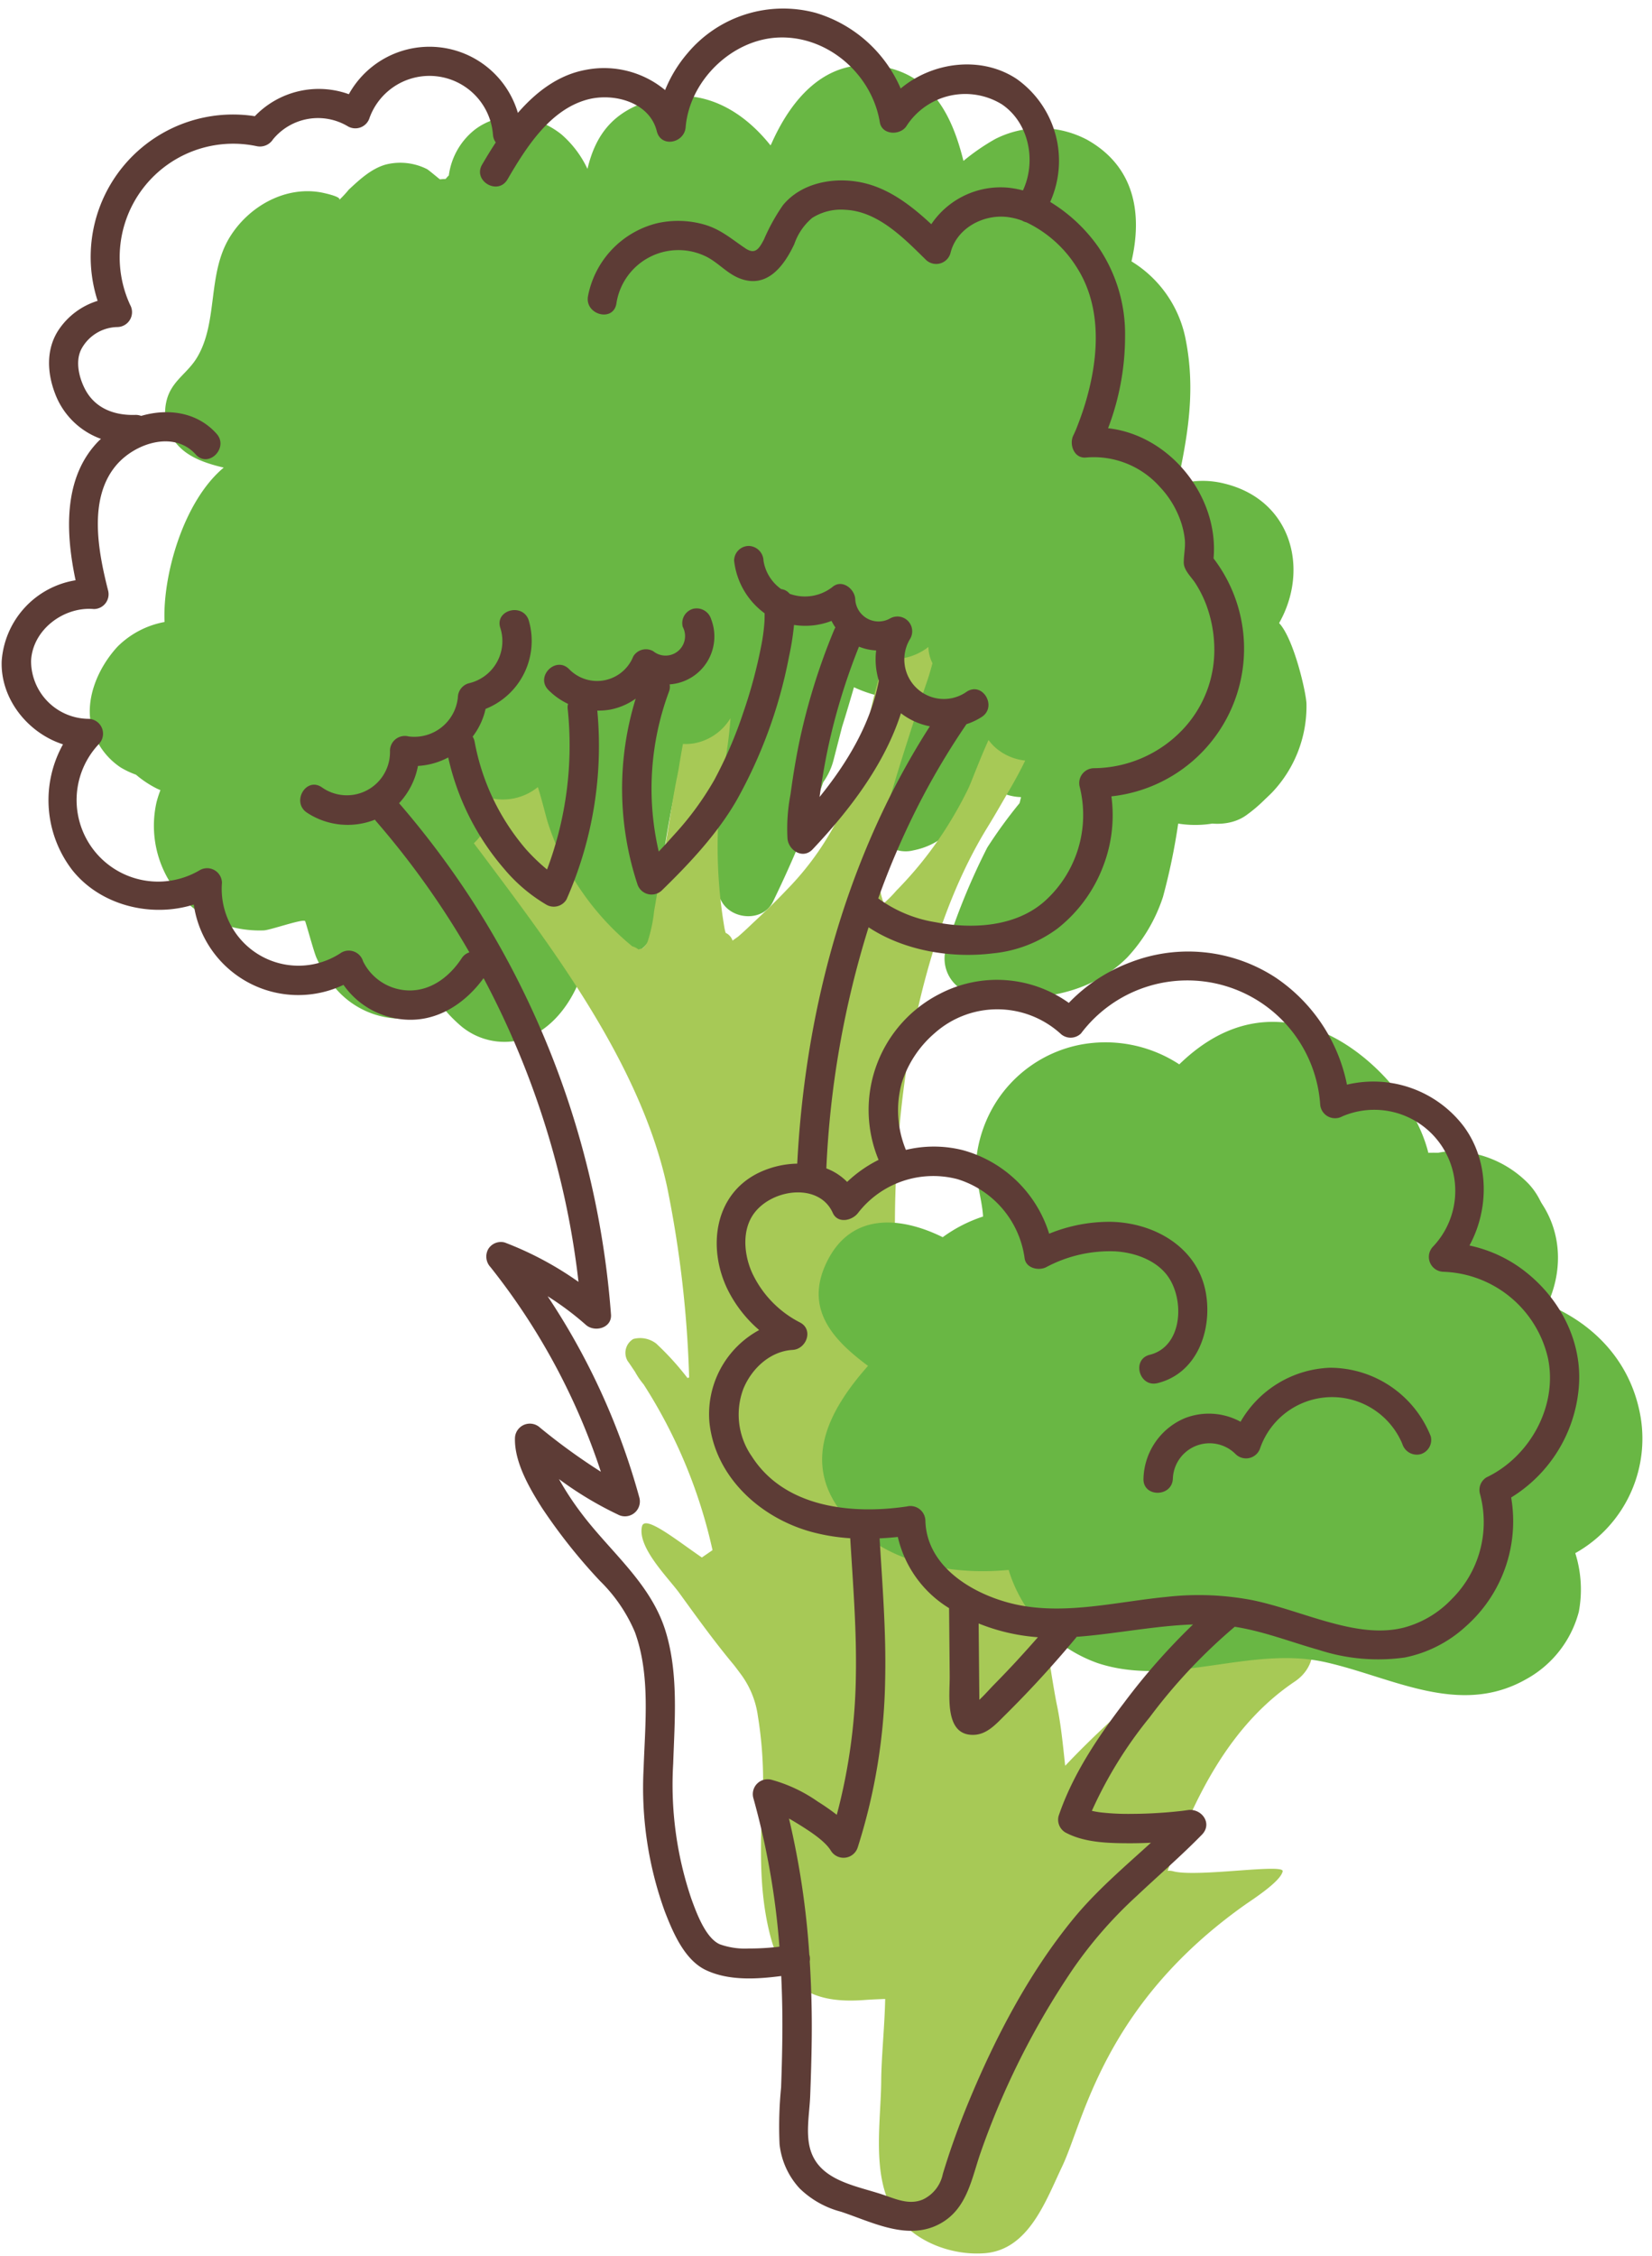 <?xml version="1.0" encoding="UTF-8" standalone="no"?><svg xmlns="http://www.w3.org/2000/svg" xmlns:xlink="http://www.w3.org/1999/xlink" fill="#000000" height="307" preserveAspectRatio="xMidYMid meet" version="1" viewBox="62.1 70.1 224.9 307.0" width="224.9" zoomAndPan="magnify"><g><g id="change1_1"><path d="M236.236,154.9c4.137-7.286,1.747-16.751-7.452-18.987a11.976,11.976,0,0,0-6.053.041,11.21,11.21,0,0,1,.189-2.531c1.185-5.937,1.784-11.354.538-17.408a16.011,16.011,0,0,0-7.32-10.343c1.464-6.316.571-12.815-6.013-16.537a13.591,13.591,0,0,0-12.537-.115A29.256,29.256,0,0,0,193.262,92c-1.481-5.969-4.138-11.571-10.958-12.826-7.726-1.421-12.55,4.411-15.292,10.733-3.9-4.9-9.466-8.122-16.167-6.187-5.057,1.461-7.61,4.479-8.762,9.345l-.013.006a14.2,14.2,0,0,0-3.533-4.677c-3.4-2.715-8.239-3.39-11.835-.618a9.517,9.517,0,0,0-3.5,6.2,4.4,4.4,0,0,0-.732.918c-.72-.556-2.019-1.671-2.258-1.789a8.089,8.089,0,0,0-5.576-.614c-1.98.549-3.588,2.056-5.047,3.412a15.16,15.16,0,0,1-1.317,1.418c.447-.48-2.514-1.042-2.5-1.04-4.928-.875-9.84,1.95-12.395,6.1-3.09,5.019-1.548,11.528-4.449,16.368-1.324,2.209-3.472,3.183-4.14,5.835a6.623,6.623,0,0,0,1.776,6.374c1.538,1.546,3.9,2.294,5.994,2.78-5.547,4.635-8.34,14.8-8.056,21.014a12.19,12.19,0,0,0-6.392,3.343c-2.7,2.921-4.594,7.338-3.447,11.271a9.616,9.616,0,0,0,3.839,5.167,11.634,11.634,0,0,0,2.111,1,14.053,14.053,0,0,0,2.827,1.88c.166.083.334.153.5.221a15.332,15.332,0,0,0-.52,1.6,14.516,14.516,0,0,0,1.376,10.148,13.945,13.945,0,0,0,7.689,6.529,15.293,15.293,0,0,0,5.541.813c.85-.037,5.185-1.566,5.6-1.28.088.061,1.222,4.31,1.572,5.034a17.19,17.19,0,0,0,2.555,4.095,11.763,11.763,0,0,0,10.106,4.108c1.2-.158,3.5-1.814,4.571-2.047-.65.333,1.9,2.654,2.254,2.956a9.2,9.2,0,0,0,8.437,2c3.5-.993,6.077-4.065,7.522-7.259.412-.91.949-4.009,1.509-6.385,2.31,2.706,8.089,3.249,8.8-1.343.9-5.785,1.57-11.582,2.731-17.326.122-.607.558-3.018,1.14-5.76a13.422,13.422,0,0,0,3.174-.383,7.643,7.643,0,0,0,.626,1.727c-.167,2.479-.36,4.553-.409,5.129-.386,4.613-.15,8.754,2.151,12.831,1.412,2.5,5.621,2.751,6.964,0a164.129,164.129,0,0,0,6.842-16.265,9.071,9.071,0,0,0,1.426-3.095L176.743,169c.565-1.774,1.087-3.575,1.615-5.372.043.021.084.043.128.063a17.175,17.175,0,0,0,4.379,1.338,8.887,8.887,0,0,0,.531,4.7c-.683,3.643-1.389,7.281-2.158,10.912a4.282,4.282,0,0,0,5.194,5.194c3.5-.683,5.818-2.961,7.676-5.895.714-1.127,1.3-2.412,1.945-3.646a8.6,8.6,0,0,0,.887.781,7.086,7.086,0,0,0,4.163,1.509c-.065.273-.131.546-.2.818a64.53,64.53,0,0,0-4.4,6.05,89.89,89.89,0,0,0-5.644,13.823,4.932,4.932,0,0,0,3.428,6.038c7.353,1.391,15.767.656,21.291-4.926a22.134,22.134,0,0,0,4.846-8.218,84.8,84.8,0,0,0,2.073-9.982,14.587,14.587,0,0,0,12.781-4.235,17.027,17.027,0,0,0,4.683-12.025C239.942,164.442,238.25,157.033,236.236,154.9Z" fill="#69b744"/></g><g id="change2_1"><path d="M232.871,289.587a126.5,126.5,0,0,0-25.761,20.829c-.305-2.843-.581-5.669-1.125-8.277-.794-3.8-2.911-18.477-3.231-21.852a10.757,10.757,0,0,0-.3-2.555c-.777-3.55-4.706-4.519-7.577-3.384.608-3.2,1.179-5.929,1.183-6.086.067-2.388-6.149,3.686-6.33,3.666a1.481,1.481,0,0,1-1.075-.831c-1.066-1.644-1.285-4.084-1.667-5.955-.973-4.764-4.817-21.032-2.1-44.959,1.119-9.871,4.22-25.415,11.626-37.463,1.161-1.889,1.923-3.255,3.042-5.169.869-1.488,1.558-2.786,2.112-3.939a7.339,7.339,0,0,1-4.222-1.916,6.723,6.723,0,0,1-.767-.886c-1.266,2.78-2.351,5.779-2.783,6.664a54.308,54.308,0,0,1-3.146,5.574,50.766,50.766,0,0,1-4.172,5.6q-1.192,1.387-2.477,2.693a16.135,16.135,0,0,1-1.688,1.7c0-.017-.016-.03-.02-.048a12.171,12.171,0,0,1-.438-1.547,12.59,12.59,0,0,1-.263-1.567,25.256,25.256,0,0,1,.86-8.62c1.1-4.392,5.036-16.366,5.634-18.073.341-.974.624-1.92.859-2.827a5.089,5.089,0,0,1-.555-2.205,7.9,7.9,0,0,1-5.922,1.58c-1.266,3.666-2.057,7.67-2.494,9.435-1.025,4.145-1.99,8.4-3.86,12.266a39.175,39.175,0,0,1-6.971,9.724c-1.392,1.474-2.852,2.885-4.333,4.269-.78.728-1.549,1.486-2.365,2.174,0,0-.592.406-.712.517a1.8,1.8,0,0,0-.948-1.063c-.055-.223-.119-.436-.161-.674a66.376,66.376,0,0,1,.061-22.493,55.914,55.914,0,0,0,.761-6.043,7.348,7.348,0,0,1-4.91,3.411,6.969,6.969,0,0,1-1.56.089c-.356,1.866-.582,3.459-.731,4.166-.652,3.1-1.079,6.262-1.615,9.382q-.792,4.613-1.583,9.224a20.065,20.065,0,0,1-.824,3.96,2.072,2.072,0,0,1-.733,1.069c-.249.15-.666.085-.476.238a2.8,2.8,0,0,0-.945-.5,36.13,36.13,0,0,1-11.435-16.658c-.387-1.231-.806-3.12-1.412-5.006a7.562,7.562,0,0,1-6.175,1.556,7.981,7.981,0,0,1-2.536,6.083c.424.581.787,1.04,1,1.326,9.122,12.223,21.637,28.394,25.317,45.5a151.527,151.527,0,0,1,2.99,25.885l-.225.071a38.23,38.23,0,0,0-4.253-4.683,3.579,3.579,0,0,0-3.126-.625,2.19,2.19,0,0,0-.78,2.973c.352.486.674.989,1.013,1.482a10.351,10.351,0,0,0,1.174,1.721,69.4,69.4,0,0,1,9.379,22.56l-1.45,1c-3.5-2.4-7.779-5.867-8.153-4.229-.655,2.865,3.584,6.992,5.109,9.1,2.393,3.3,4.661,6.454,7.273,9.6.253.3.609.783,1.045,1.366a12.359,12.359,0,0,1,2.354,5.755,55.1,55.1,0,0,1,.711,8.818c-.265,6.982-.808,14.046.932,20.9,1.814,7.145,5.73,9.446,12.825,8.916.906-.068,1.869-.109,2.862-.145-.081,3.879-.519,7.84-.542,11.159-.037,5.443-1.329,12.749,1.65,17.687,2.467,4.088,7.858,6.127,12.469,5.756,5.956-.478,8.272-7.1,10.522-11.822,2.941-6.171,5.566-21.909,24.879-35.591.957-.678,4.872-3.169,5.134-4.566.2-1.085-11.7.858-14.9,0a2.244,2.244,0,0,0-.759-.067c3.6-9.876,8.391-19.761,17.3-25.75C244.106,295.1,238.836,285.819,232.871,289.587Z" fill="#a7c956"/></g><g id="change1_2"><path d="M285.232,261.857c-1.558-6.9-6.428-11.712-12.47-14.227,2.679-5.786,1.78-12.752-4.111-17.282-3.448-2.651-7.667-3.454-12.1-3.352-1.859-7.485-9.018-14.639-15.462-16.829-7.533-2.56-13.624.106-18.444,4.788a18.345,18.345,0,0,0-13.488-2.673,17.588,17.588,0,0,0-11.947,8.636,18.125,18.125,0,0,0-2.183,6.756c-.318,2.566.754,5.421.906,7.99a19.641,19.641,0,0,0-5.493,2.815c-5.535-2.738-12.281-3.484-15.67,3.152-3.34,6.539.761,10.846,5.5,14.359-5.356,6.058-9.377,13.42-2.913,20.77,5.277,6,14.062,7.779,22.056,7a19.494,19.494,0,0,0,12.117,12.682c10.145,3.355,20.733-2.4,30.942-.139,9.041,2,18.223,7.509,27.35,2.356a14.749,14.749,0,0,0,7.217-9.206,16.414,16.414,0,0,0-.483-7.975A17.864,17.864,0,0,0,285.232,261.857Z" fill="#69b744"/></g><g id="change3_1"><path d="M234.155,249.785a9.762,9.762,0,0,0-6.208-4.237,9.173,9.173,0,0,0-3.373.019c-1.335.25-3.4,1.875-4.643,1.688-1.611-.243-4.6-5.453-6.473-6.906a17.886,17.886,0,0,0-8.805-3.726,17,17,0,0,0-13.444,4.014,7.873,7.873,0,0,0-7.014.859,3.9,3.9,0,0,0,.918,7.029c1.437.424,3.481.531,4.778,1.215a4.534,4.534,0,0,0,6.04-1.584c2.566-3.806,7.282-4.38,10.99-1.948,3.281,2.152,3.709,5.745,6.233,8.385a7.88,7.88,0,0,0,7.874,2.12,19.488,19.488,0,0,0,3.96-1.979,6.047,6.047,0,0,1,3.5-1.582q3.285,4.23-.143,7.165a1.433,1.433,0,0,0,1.728,2.24A8.719,8.719,0,0,0,234.155,249.785Z" fill="#69b744"/></g><g id="change3_2"><path d="M271.944,274.742a7.165,7.165,0,0,0-5.977-1.792c-3.166-4.556-7.256-7.893-13.361-5.628-5.421,2.011-9.83,7.27-9.843,13.2a1.287,1.287,0,0,0,2.173.9c2.378-2.473,3.377-7.142,6.727-8.549,3.9-1.637,5.7,5.808,7.145,8.422a5.371,5.371,0,0,0,5.934,2.415,7.56,7.56,0,0,0,2.72-1.358,5.077,5.077,0,0,1,.344,3.682c-1.118,3.277-5.319,3.376-6.237,7.045a3,3,0,0,0,.766,2.9c6.694,6.275,13.516-5.149,13.648-11.075A13.5,13.5,0,0,0,271.944,274.742Z" fill="#69b744"/></g><g id="change3_3"><path d="M270.114,231.123a14.647,14.647,0,0,0-9.576-4.328c-2.695-.153-4.61.762-6.637,1.636-.24-1.152-.6-2.565-.736-3.039a27.077,27.077,0,0,0-2.108-5.476,19.978,19.978,0,0,0-7.476-7.8,15.8,15.8,0,0,0-18.434,1.406c-1.282,1.067.4,3.253,1.79,2.319,6.945-4.666,15.469-1.144,17.852,6.72,1.282,4.228-.375,10.1,2.482,13.749,3.3,4.215,6.618,1.192,10.284.017a5.321,5.321,0,0,1,3.91.112c1.742.882,1.675.288.9,2.625-.849,2.576-1.651,3.779-1.1,6.656a4.293,4.293,0,0,0,5.262,2.988C273.134,246.221,275.041,236.234,270.114,231.123Z" fill="#69b744"/></g><g id="change3_4"><path d="M207.029,111.481c-3.427-.138-6.931,3.992-9.876,2.9-1.482-.549-2.626-2.166-4.215-2.778a11.4,11.4,0,0,0-3.809-.746c-3.265-.086-5.735,1.24-8.221,3.25-2.226,1.8-4.193,4.581-7.416,3.288-1.459-.586-2.472-2.04-4.026-2.561-6.413-2.15-10.686,5.13-12.68,10.1-.5,1.252,1.491,2.023,2.141.9,2.026-3.492,5.328-8.519,9.922-5.882,2,1.145,2.893,2.713,5.39,3.005a9.119,9.119,0,0,0,4.94-.907c3.355-1.573,4.935-4.623,8.859-4.4,3.727.21,3.256,2.232,5.9,4.3a7.359,7.359,0,0,0,6.009,1.465c1.726-.3,4.215-2.627,5.695-2.576,1.953.067.91,2.062,1.551,3.815a8.886,8.886,0,0,0,2,2.921,3.116,3.116,0,0,0,4.321,0C219.415,122.563,214.39,111.779,207.029,111.481Z" fill="#69b744"/></g><g id="change3_5"><path d="M143.687,161.49a2.116,2.116,0,0,0-1.53-1.53l-.765-.16a1.214,1.214,0,0,0-1.323.538c-.482.787-.286,1.681-.606,2.316-.962,1.91-2.859,3.218-4.217,4.669-2.967,3.169-5.146,6.691-10.241,5.015a2.335,2.335,0,0,0-2.918,2.223c-.514,5.6-5.447,5.177-8.279,3.464-.99-.6-2.415.654-1.672,1.672,4.434,6.08,11.835,3.592,13.986-2.4,4.431.552,7.4-1.7,10.658-5.077,1.685-1.747,4.17-2.3,5.649-4.322A8.259,8.259,0,0,0,143.687,161.49Z" fill="#69b744"/></g><g id="change3_6"><path d="M113.017,146.167c-.968-4.937-6.306-10.287-11.33-10.932-5.867-.754-10.643,2.96-12.245,8.571a16.787,16.787,0,0,0,.135,8.9,23.484,23.484,0,0,0,1.3,3.784,8.612,8.612,0,0,1-1.358,1.191c-2.369,1.727-4.846,2.891-5.7,6.008-.885,3.214.6,6.636,2.446,9.178,4.9,6.733,15.611,1.474,13.611-5.119a22.767,22.767,0,0,0,2.539-2.639c2.432-2.958,4.064-6.542,3.019-10.436-.7-2.618-4.072-5.378-3.542-8.137.844-4.4,6.914-.38,9.256,1.069A1.289,1.289,0,0,0,113.017,146.167Z" fill="#69b744"/></g><g id="change3_7"><path d="M237.733,159.9c-.962-1.373-2.657-2.208-3.865-3.33.673-3.215.872-6.5-1.122-9.38-1.934-2.8-5.035-4.057-8.028-2.273a1.33,1.33,0,0,0,1.021,2.42l3.405,3.865a2.409,2.409,0,0,1-1.061,2.388c-.36.563-1.062,1-1.432,1.606a4.776,4.776,0,0,0-.261,4.752c1,2.445,2.533,2.974-.034,5.042-2.508,2.022-4.967,2.626-6.674,5.7-1.833,3.305-.892,7.9,2.567,9.789l1.051.574c2.46,1.344,6.037,1.739,8.46,0,4.925-3.534,7.34-8.439,7.614-14.55A10.263,10.263,0,0,0,237.733,159.9Z" fill="#69b744"/></g><g id="change3_8"><path d="M205.567,168.764c-.969-2.014-2.938-2.805-3.855-4.973-.62-1.464-.5-3.114-.9-4.621-.623-2.335-1.8-3.675-4.268-3.976-1.168-.143-2.877.868-4.022.31-1.094-.532-1.6-2.119-2.886-2.677-4.031-1.748-9.224,3.638-11.058-3.01a1.126,1.126,0,0,0-2.2.3,6.711,6.711,0,0,0,3.938,6.85,7.958,7.958,0,0,0,3.925.578c1.339-.045,1.722-.545,3.184-.191,1.905.46,1.436.835,2.816,2.022a5.61,5.61,0,0,0,2.539,1.255c2.927.7,2.185-.271,2.625,2.859.58,4.124,2.48,7.189,6.378,8.7a2.951,2.951,0,0,0,2.881-.761l.637-.567A1.769,1.769,0,0,0,205.567,168.764Z" fill="#69b744"/></g><g id="change3_9"><path d="M185.06,82.815c-4.678-2.868-10.686.035-14.631,3.132-2.252,1.768-3.5,4.634-5.632,6.316-2.252,1.776-4.837-.892-7.277-1.671-6.434-2.053-12.774,1.246-16.579,6.454-.546-4.48-2.875-8.346-8.15-8.41a9.822,9.822,0,0,0-8.616,5.035c-.114.256-.229.511-.343.767-.079,0-.153,0-.245.011l-1.026.013a4.974,4.974,0,0,0-4.257,2.751,2.7,2.7,0,0,0,.931,3.55c3.056,2.253,8.8,1.92,10.728-1.611.809-1.484,1.536-3.928,3.779-3.806,3.915.213,3.251,8.051,2.772,10.293a1.606,1.606,0,0,0,1.344,2.034,1.338,1.338,0,0,0,1.866-.045c3.28-3.825,6.167-11.011,12.546-9.406,4.416,1.111,7.028,5.294,12.049,5.266,4.258-.024,7.162-2.762,9.411-6.068,1.53-2.25,3.034-4.172,5.534-5.408s4.482-1.249,6.569-3.2A3.86,3.86,0,0,0,185.06,82.815Z" fill="#69b744"/></g><g id="change4_1"><path d="M269.037,242.629a18.509,18.509,0,0,0-6.888-3.019c2.735-5.015,2.689-11.557-.8-16.242a15.459,15.459,0,0,0-15.876-5.65,23.014,23.014,0,0,0-9.714-14.574,21.754,21.754,0,0,0-19.785-2.066,22.6,22.6,0,0,0-8.366,5.512,16.834,16.834,0,0,0-17.559-1.236,17.724,17.724,0,0,0-8.341,22.6,17.579,17.579,0,0,0-4.281,3,7.848,7.848,0,0,0-2.83-1.84,128.747,128.747,0,0,1,5.751-32.812c4.839,3.188,11.217,4.241,16.86,3.553a17.627,17.627,0,0,0,8.845-3.374,19.637,19.637,0,0,0,6.271-8.6,19.225,19.225,0,0,0,1.081-9.4A20.22,20.22,0,0,0,227.311,146.1c.753-8.448-5.954-16.782-14.359-17.719a35.136,35.136,0,0,0,2.313-12.508,21.038,21.038,0,0,0-3.684-12.218,21.979,21.979,0,0,0-6.51-6.073,13.656,13.656,0,0,0-4.577-16.748c-4.835-3.195-11.468-2.308-15.777,1.312a18.3,18.3,0,0,0-11.587-10.3,16.992,16.992,0,0,0-17.452,5.522,18.142,18.142,0,0,0-3.033,4.992A13.018,13.018,0,0,0,141.884,79.6c-3.759.674-6.787,3-9.281,5.864a12.551,12.551,0,0,0-23.012-2.544,12.065,12.065,0,0,0-12.8,2.993,19.38,19.38,0,0,0-21.4,25.132,9.883,9.883,0,0,0-5.291,3.924c-1.758,2.625-1.594,5.877-.49,8.73a10.446,10.446,0,0,0,6.235,6.129c-.111.106-.23.206-.337.315-4.845,4.964-4.479,12.491-3.119,18.93a12,12,0,0,0-10.059,11c-.187,5.154,3.579,9.8,8.348,11.329a15.6,15.6,0,0,0,1.288,17.149c3.861,4.812,10.739,6.473,16.512,4.656a14.371,14.371,0,0,0,20.386,10.93,11.1,11.1,0,0,0,7.94,4.685c4.593.511,8.531-2.029,11.131-5.6a117.415,117.415,0,0,1,11,29.809,113.13,113.13,0,0,1,1.921,11.529,45.383,45.383,0,0,0-10.041-5.36,2.012,2.012,0,0,0-2.259.919,2.093,2.093,0,0,0,.313,2.424A89.715,89.715,0,0,1,143.9,270.4a83.545,83.545,0,0,1-8.28-6,2.028,2.028,0,0,0-3.414,1.414c-.094,3.276,1.988,6.841,3.659,9.474a75.719,75.719,0,0,0,7.928,9.985,21.449,21.449,0,0,1,4.745,6.961c2.123,5.835,1.386,12.454,1.183,18.528a49.346,49.346,0,0,0,2.878,19.465c1.1,2.837,2.668,6.6,5.589,7.99,3.072,1.463,6.827,1.261,10.267.812q.174,3.666.158,7.36c-.015,2.614-.084,5.227-.178,7.839a53.511,53.511,0,0,0-.207,7.695,10.5,10.5,0,0,0,2.728,6.008,12.588,12.588,0,0,0,5.623,3.172c4.346,1.441,9.272,4.1,13.694,1.523,3.511-2.043,4.1-6.032,5.323-9.556a107.461,107.461,0,0,1,12.585-25.012,58.374,58.374,0,0,1,8.647-9.9c2.958-2.792,6.056-5.454,8.9-8.366,1.5-1.543-.071-3.629-1.946-3.343-.406.062-.679.1-1.261.16q-.978.105-1.959.177c-1.44.107-2.884.17-4.328.175a33.426,33.426,0,0,1-4.291-.2c-.387-.048-.8-.123-1.2-.21a57.388,57.388,0,0,1,7.853-12.709,74.555,74.555,0,0,1,11.6-12.345c3.933.613,7.679,2.094,11.5,3.167a26.022,26.022,0,0,0,11.63,1.019,17.3,17.3,0,0,0,8.3-4.213,19.1,19.1,0,0,0,6.2-17.566,19.467,19.467,0,0,0,9.171-14.606C277.714,252.685,274.342,246.426,269.037,242.629Zm-144.093-42.1c-1.762,2.675-4.542,4.716-7.88,4.318a7.1,7.1,0,0,1-5.538-3.917,2.029,2.029,0,0,0-2.938-1.195,10.452,10.452,0,0,1-16.273-9.486,2.016,2.016,0,0,0-3.009-1.727,11.1,11.1,0,0,1-13.732-17.176,2.024,2.024,0,0,0-1.414-3.414,7.887,7.887,0,0,1-7.831-7.862c.183-4.275,4.473-7.451,8.557-7.08a2.017,2.017,0,0,0,1.929-2.531c-1.328-5.227-2.755-12.468,1.1-17.03,2.53-3,7.863-4.8,10.838-1.472,1.72,1.922,4.541-.914,2.828-2.829-2.666-2.979-6.649-3.479-10.264-2.425a2.007,2.007,0,0,0-.809-.135c-2.738.085-5.46-.821-6.86-3.559-.81-1.584-1.326-3.783-.456-5.429a5.677,5.677,0,0,1,4.9-2.97,2.026,2.026,0,0,0,1.727-3.009A15.457,15.457,0,0,1,97.007,89.985a2.11,2.11,0,0,0,2.259-.919,7.923,7.923,0,0,1,10.216-1.758,2.027,2.027,0,0,0,2.938-1.2,8.676,8.676,0,0,1,16.793,2.336,2.039,2.039,0,0,0,.379,1.042c-.664,1.011-1.282,2.029-1.859,3.015-1.3,2.227,2.153,4.242,3.454,2.019,2.5-4.284,5.743-9.477,10.863-10.867,3.553-.965,8.479.323,9.463,4.3.57,2.3,3.751,1.621,3.928-.531.522-6.318,6.269-11.959,12.636-12.214,6.71-.269,12.728,5,13.8,11.528.293,1.783,2.833,1.828,3.656.477a9.524,9.524,0,0,1,12.945-2.923c3.745,2.522,4.726,7.784,2.883,11.726a13.129,13.129,0,0,0-2.035-.375,11.373,11.373,0,0,0-10.442,4.973c-2.69-2.5-5.684-4.827-9.29-5.636-3.787-.85-8.332-.087-10.908,3.049A26.452,26.452,0,0,0,166.1,102.7c-.659,1.241-1.174,2.1-2.522,1.2-1.83-1.224-3.282-2.531-5.449-3.193a12.935,12.935,0,0,0-6.6-.219,12.68,12.68,0,0,0-9.379,9.909c-.467,2.517,3.387,3.595,3.857,1.064a8.539,8.539,0,0,1,12.017-6.543c1.727.779,2.94,2.329,4.7,3.04,3.763,1.525,6.111-1.651,7.514-4.645a8.1,8.1,0,0,1,2.427-3.552,7.319,7.319,0,0,1,4.549-1.106c4.443.223,7.96,3.882,10.933,6.8a2.018,2.018,0,0,0,3.342-.883c.805-3.382,4.426-5.336,7.763-4.936a8.95,8.95,0,0,1,2,.49c.009.005.016.013.025.018a1.965,1.965,0,0,0,.551.213,16.473,16.473,0,0,1,6.9,6.195c3.516,5.546,2.91,12.556,1.077,18.576-.339,1.115-.738,2.207-1.165,3.291-.023.059-.036.095-.048.127s-.024.051-.046.1l-.168.377c-.05.112-.1.224-.157.335-.6,1.219.1,3.176,1.727,3.009a12.04,12.04,0,0,1,10.043,3.988,12.943,12.943,0,0,1,2.86,4.72,11.145,11.145,0,0,1,.55,2.485c.094,1.063-.147,2.058-.147,3.1,0,1.067,1.058,1.979,1.6,2.842a15.712,15.712,0,0,1,1.457,2.9,17.574,17.574,0,0,1,1.105,6.128A15.716,15.716,0,0,1,223.1,169.4a16.831,16.831,0,0,1-12.084,5.249,2.022,2.022,0,0,0-1.928,2.532,15.767,15.767,0,0,1-4.722,15.528c-3.954,3.556-9.915,3.875-14.912,2.9a17.926,17.926,0,0,1-7.791-3.241,108.507,108.507,0,0,1,5.145-12.057,100.638,100.638,0,0,1,6.866-11.653,9.119,9.119,0,0,0,2.064-.975c2.162-1.383.158-4.847-2.019-3.454a5.38,5.38,0,0,1-7.681-7.241,2.016,2.016,0,0,0-2.737-2.736,3.179,3.179,0,0,1-4.769-2.613c-.067-1.352-1.712-2.705-3.01-1.727a6.082,6.082,0,0,1-5.921,1,1.748,1.748,0,0,0-1.154-.64,5.859,5.859,0,0,1-2.407-3.871,2.066,2.066,0,0,0-2-2,2.011,2.011,0,0,0-2,2,10.27,10.27,0,0,0,4.151,7.164c.006.385,0,.77-.019,1.155a25.434,25.434,0,0,1-.445,3.294,66.543,66.543,0,0,1-2.406,8.969,57.947,57.947,0,0,1-3.966,9.244,41.1,41.1,0,0,1-5.526,7.53q-1.006,1.132-2.048,2.237a37.885,37.885,0,0,1,1.387-21.753,1.823,1.823,0,0,0,.095-1,6.533,6.533,0,0,0,5.647-8.881,2.059,2.059,0,0,0-2.46-1.4,2.015,2.015,0,0,0-1.4,2.46,2.654,2.654,0,0,1-4.01,3.314,2.007,2.007,0,0,0-2.736.717,5.3,5.3,0,0,1-8.721,1.721c-1.808-1.838-4.636.99-2.829,2.828a9.434,9.434,0,0,0,2.688,1.9,1.459,1.459,0,0,0-.067.575,47.912,47.912,0,0,1-2.8,21.96l-.038-.03q-.442-.364-.866-.748a26.786,26.786,0,0,1-1.946-1.955,31.074,31.074,0,0,1-7.019-14.7,1.992,1.992,0,0,0-.26-.65,9.678,9.678,0,0,0,1.76-3.773,9.953,9.953,0,0,0,5.87-12.066c-.812-2.429-4.677-1.388-3.858,1.063a5.886,5.886,0,0,1-4.317,7.52,2.035,2.035,0,0,0-1.469,1.929,5.959,5.959,0,0,1-6.711,5.3,2.027,2.027,0,0,0-2.531,1.929,5.877,5.877,0,0,1-9.294,4.984c-2.142-1.441-4.146,2.023-2.019,3.454a10.063,10.063,0,0,0,9.267.96,1.958,1.958,0,0,0,.135.191A114.434,114.434,0,0,1,126,199.71,1.969,1.969,0,0,0,124.944,200.527Zm54.095-42.42a7.149,7.149,0,0,0,2.339.513,9.965,9.965,0,0,0,.365,4.131c-1.11,5.852-4.29,11.154-8.069,15.813.327-2.4.739-4.788,1.253-7.155A85.125,85.125,0,0,1,179.039,158.107ZM164.027,335.285a10.159,10.159,0,0,1-3.935-.575c-1.92-.845-3.155-4.21-3.871-6.185a48.3,48.3,0,0,1-2.475-18.387c.2-5.941.741-12.268-1.035-18.039-2.012-6.538-7.521-10.786-11.5-16.1a39.612,39.612,0,0,1-3.013-4.6,48.261,48.261,0,0,0,8.017,4.823,2.028,2.028,0,0,0,2.938-2.259,94.337,94.337,0,0,0-12.5-27.449,40.126,40.126,0,0,1,5.212,3.9c1.19,1.053,3.553.435,3.414-1.414a120.78,120.78,0,0,0-18.95-56.41,120.69,120.69,0,0,0-9.9-13.18A10.18,10.18,0,0,0,119,174.342a9.947,9.947,0,0,0,4.119-1.156,34.732,34.732,0,0,0,7.628,15.178,22.154,22.154,0,0,0,5.74,4.865,2.017,2.017,0,0,0,2.736-.718,51.648,51.648,0,0,0,4.193-25.7,9.215,9.215,0,0,0,1.8-.144,8.888,8.888,0,0,0,3.425-1.482,41.523,41.523,0,0,0,.222,25.211,2.023,2.023,0,0,0,3.343.882c3.764-3.668,7.562-7.707,10.188-12.282a64.951,64.951,0,0,0,7.111-19.484,37.277,37.277,0,0,0,.691-4.36,9.961,9.961,0,0,0,5.108-.548,7.136,7.136,0,0,0,.525.893,2.923,2.923,0,0,0-.2.4,86.223,86.223,0,0,0-4.646,14.863c-.523,2.469-.929,4.959-1.265,7.459a24.421,24.421,0,0,0-.406,6.06c.185,1.6,2.113,2.791,3.414,1.414,4.946-5.236,9.785-11.508,12.026-18.524a9.354,9.354,0,0,0,3.937,1.781c-8.947,13.93-14.379,30.017-16.762,46.353q-.956,6.551-1.292,13.165a12.668,12.668,0,0,0-5.387,1.314c-5.965,3.008-6.809,10.2-4.111,15.779a17.542,17.542,0,0,0,4.313,5.555,13.018,13.018,0,0,0-6.771,12.546c.772,7.46,6.934,13.026,13.908,14.927a26.649,26.649,0,0,0,5.262.86c.374,6.232.881,12.459.768,18.708a77.392,77.392,0,0,1-2.6,18.932,31.155,31.155,0,0,0-2.6-1.809,20.342,20.342,0,0,0-6.308-2.965,2.022,2.022,0,0,0-2.46,2.46,104.484,104.484,0,0,1,3.56,20.263A33.736,33.736,0,0,1,164.027,335.285Zm51.113-33.464c-3.58,4.687-7.013,9.785-8.919,15.414a2.014,2.014,0,0,0,.92,2.258c2.6,1.4,5.885,1.461,8.764,1.469.96,0,1.92-.026,2.881-.07-3.659,3.331-7.453,6.548-10.58,10.368-6.016,7.348-10.594,16.105-14.214,24.846-1.336,3.225-2.524,6.513-3.537,9.854a4.921,4.921,0,0,1-2.685,3.47c-1.9.825-3.745-.068-5.562-.672-3.721-1.234-8.722-1.911-9.852-6.342-.561-2.2-.046-4.8.041-7.044.1-2.551.176-5.1.208-7.657q.066-5.356-.267-10.677a1.951,1.951,0,0,0-.03-.822c-.006-.025-.018-.045-.026-.069a112.117,112.117,0,0,0-2.77-18.55c.548.309,1.083.635,1.6.958,1.436.9,3.362,2.174,4.106,3.428a2.026,2.026,0,0,0,3.656-.478,79.126,79.126,0,0,0,3.731-22.929c.139-6.385-.377-12.744-.759-19.111q1.243-.06,2.482-.192a15.4,15.4,0,0,0,6.979,9.69l.084,9.241c.024,2.609-.779,8.2,3.351,8,1.719-.084,2.925-1.432,4.064-2.56s2.255-2.266,3.355-3.425q3.3-3.48,6.371-7.165a2.277,2.277,0,0,0,.139-.188c2.749-.2,5.49-.605,8.213-.959,2.513-.327,5.072-.638,7.628-.72A87.4,87.4,0,0,0,215.14,301.821Zm-19.718-.376c0-.123,0-.245,0-.368l-.039-4.31q-.025-2.859-.052-5.718a26.659,26.659,0,0,0,8.07,1.871q-1.5,1.711-3.038,3.38-1.428,1.536-2.9,3.033C196.8,300.008,196.134,300.78,195.422,301.445Zm69.076-30.3a2.014,2.014,0,0,0-.919,2.259,14.737,14.737,0,0,1-3.851,14.333,13.893,13.893,0,0,1-6.519,3.877c-3.313.839-6.8.184-10.034-.7-3.527-.963-6.957-2.279-10.541-3.031a38.888,38.888,0,0,0-11.78-.444c-6.97.674-14.289,2.631-21.232.838-5.358-1.384-11.38-5.068-11.542-11.222a2.038,2.038,0,0,0-2.532-1.929c-7.492,1.108-16.61.172-21.081-6.791a9.954,9.954,0,0,1-1.171-9.21c1.121-2.755,3.646-5.135,6.717-5.308,1.866-.105,2.868-2.749,1.009-3.727a14.417,14.417,0,0,1-6.582-6.874c-1.066-2.458-1.359-5.736.328-8,2.492-3.347,8.855-4.174,10.7-.051.682,1.52,2.665,1.061,3.454,0a12.954,12.954,0,0,1,13.513-4.589,13.1,13.1,0,0,1,9.156,10.786c.2,1.357,1.925,1.718,2.938,1.195a18.4,18.4,0,0,1,9.323-2.155c2.668.137,5.7,1.185,7.286,3.466,2.248,3.235,1.935,9.509-2.511,10.614-2.5.621-1.44,4.48,1.063,3.857,5.383-1.338,7.439-7.183,6.589-12.193-1.061-6.256-6.992-9.65-12.972-9.762a21.685,21.685,0,0,0-8.375,1.619,17.018,17.018,0,0,0-11.777-11.376,16.239,16.239,0,0,0-7.728-.029,14.124,14.124,0,0,1-.574-9.083,14.819,14.819,0,0,1,4.5-6.815,12.824,12.824,0,0,1,17.086.045,2.017,2.017,0,0,0,2.829,0,18.128,18.128,0,0,1,32.552,9.567,2.033,2.033,0,0,0,3.009,1.727,11.027,11.027,0,0,1,12.348,17.731,2.024,2.024,0,0,0,1.415,3.414,15.133,15.133,0,0,1,14.25,11.781C274.185,261.471,270.369,268.336,264.5,271.149Z" fill="#5d3c36"/></g><g id="change4_2"><path d="M243.161,256.246a14.658,14.658,0,0,0-12.174,7.349,9,9,0,0,0-7.591-.484,9.19,9.19,0,0,0-5.625,8.221c-.1,2.574,3.9,2.57,4,0a5,5,0,0,1,8.559-3.315,2.024,2.024,0,0,0,3.342-.882,10.371,10.371,0,0,1,19.34-.52,2.064,2.064,0,0,0,2.46,1.4,2.013,2.013,0,0,0,1.4-2.46A14.781,14.781,0,0,0,243.161,256.246Z" fill="#5d3c36"/></g></g></svg>